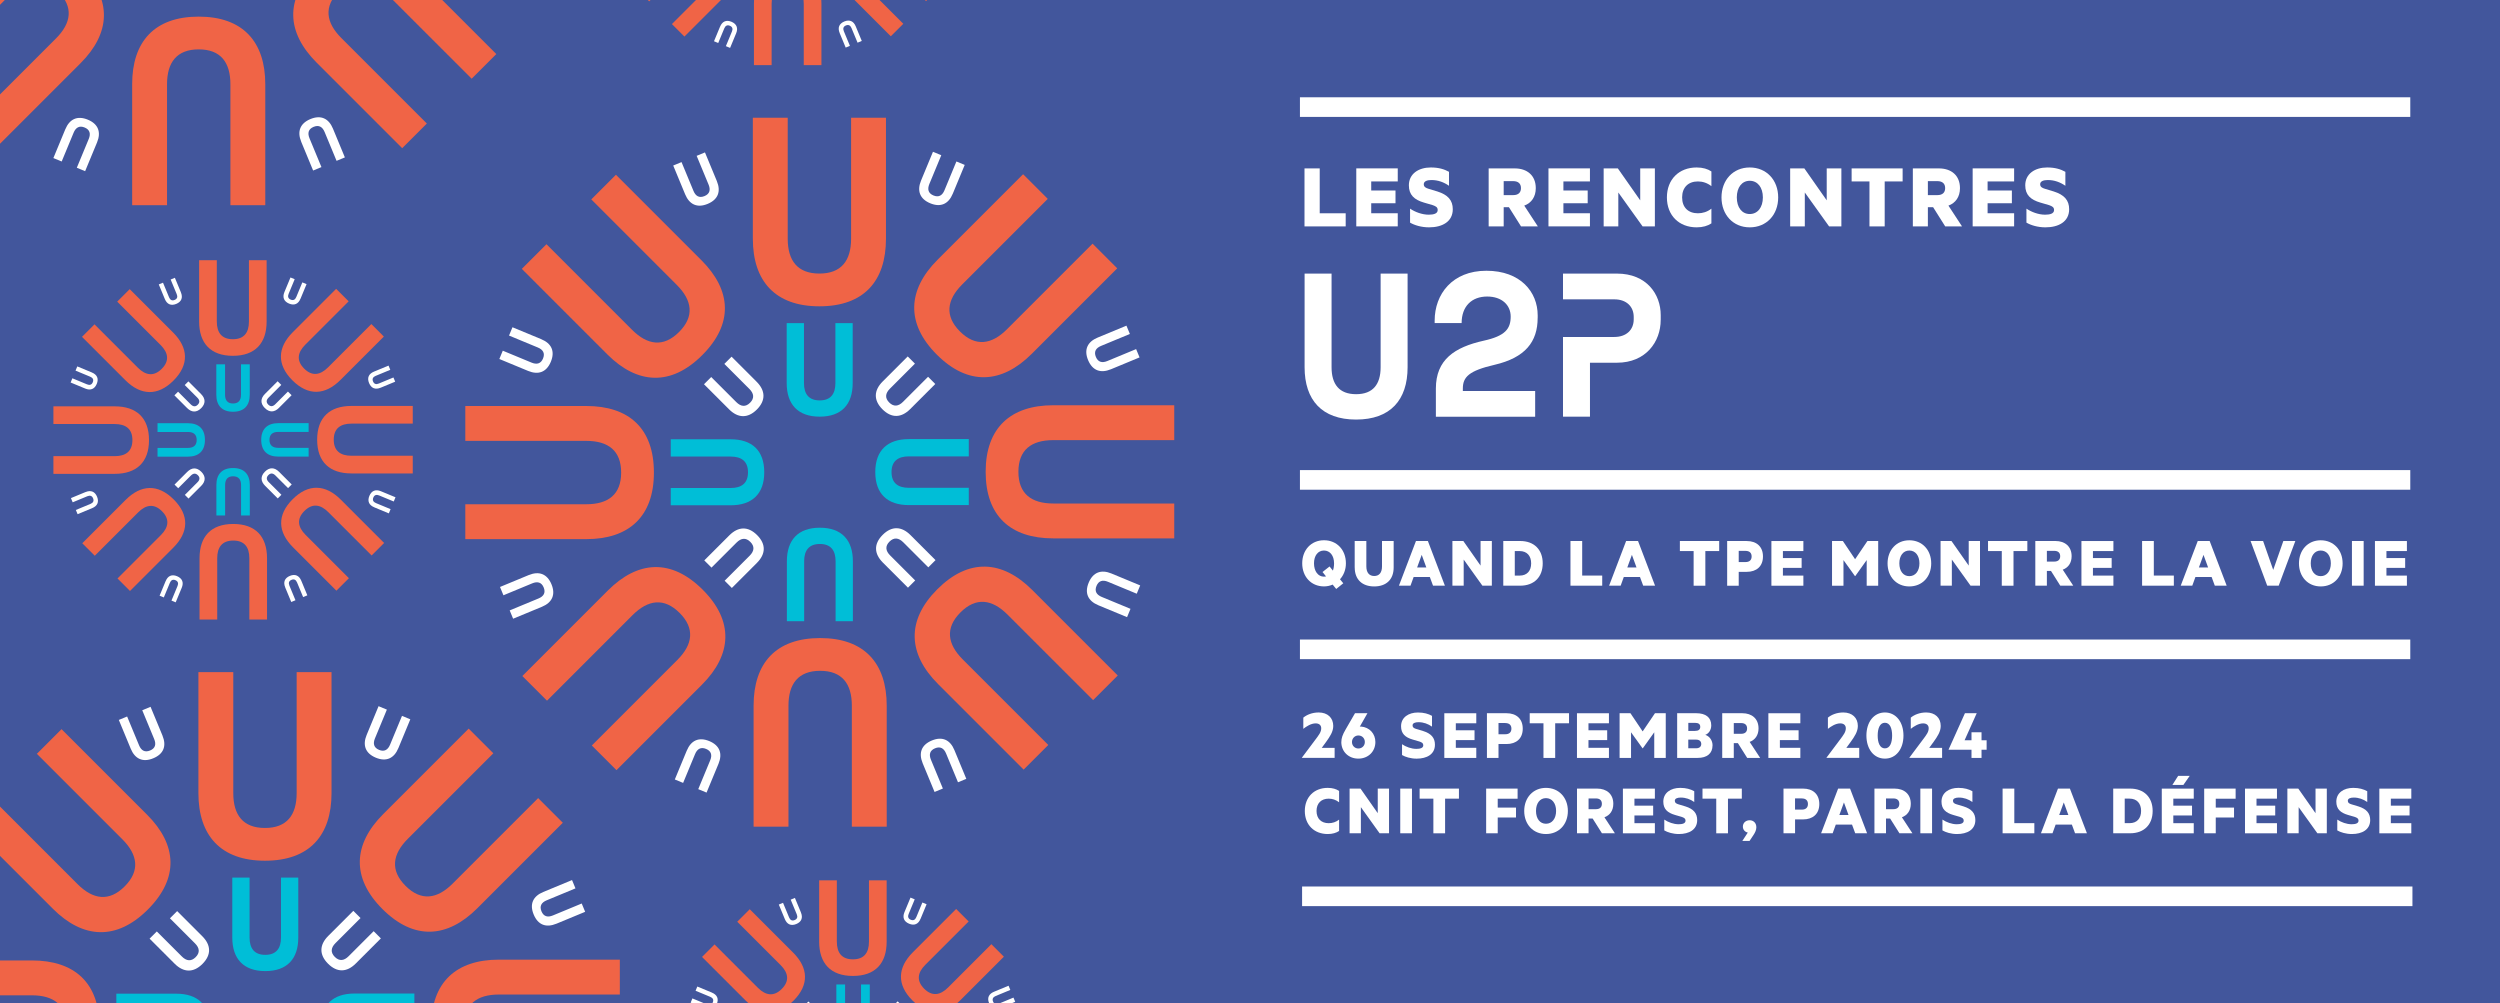 <svg xmlns="http://www.w3.org/2000/svg" xmlns:xlink="http://www.w3.org/1999/xlink" id="Calque_1" data-name="Calque 1" viewBox="0 0 800 321.09"><rect x="0" y="0" width="800" height="321.09" fill="#333333" stroke="none"/><defs><style>      .cls-1 {        fill: #f06446;      }      .cls-1, .cls-2, .cls-3, .cls-4, .cls-5 {        stroke-width: 0px;      }      .cls-2 {        fill: #42569c;      }      .cls-3 {        fill: none;      }      .cls-6 {        clip-path: url(#clippath-1);      }      .cls-7 {        clip-path: url(#clippath);      }      .cls-4 {        fill: #00bed7;      }      .cls-5 {        fill: #fff;      }    </style><clipPath id="clippath"><rect class="cls-3" x="-.07" y="-446.32" width="800.13" height="321.09"></rect></clipPath><clipPath id="clippath-1"><rect class="cls-3" x="-.57" width="800.64" height="321.09"></rect></clipPath></defs><g class="cls-7"><g><path class="cls-1" d="M-29.72,31.12l-21.7,21.7,6.25,6.25,21.7-21.7c3.93-3.93,8.01-4.5,11.94-.57,3.93,3.93,3.36,8.01-.57,11.94l-21.7,21.7,6.25,6.25L-5.84,55c7.63-7.63,8.1-16.15.19-24.07-7.96-7.96-16.44-7.44-24.07.19"></path><path class="cls-1" d="M7.25,60.34v30.68s8.84,0,8.84,0v-30.68c0-5.56,2.48-8.84,8.04-8.84,5.56,0,8.04,3.28,8.04,8.84v30.68s8.84,0,8.84,0v-30.68c0-10.79-5.69-17.15-16.88-17.15-11.26,0-16.88,6.36-16.88,17.15"></path><path class="cls-1" d="M54.04,54.86l21.7,21.7,6.25-6.25-21.7-21.7c-3.93-3.93-4.5-8.01-.57-11.94s8.01-3.36,11.94.57l21.7,21.7,6.25-6.25-21.7-21.7c-7.63-7.63-16.15-8.1-24.07-.19-7.96,7.96-7.44,16.44.19,24.07"></path><path class="cls-1" d="M83.26,17.9h30.68s0-8.84,0-8.84h-30.68c-5.56,0-8.84-2.48-8.84-8.04s3.28-8.04,8.84-8.04h30.68s0-8.84,0-8.84h-30.68c-10.79,0-17.15,5.69-17.15,16.88,0,11.26,6.36,16.88,17.15,16.88"></path></g><g><path class="cls-5" d="M50.12,74.91l3.03,7.31,2.11-.87-3.03-7.31c-.55-1.32-.28-2.35,1.04-2.9s2.24-.01,2.79,1.31l3.03,7.31,2.11-.87-3.03-7.31c-1.06-2.57-3.05-3.52-5.72-2.42s-3.39,3.18-2.33,5.75"></path><path class="cls-5" d="M94.67,34.85l7.31,3.03.87-2.11-7.31-3.03c-1.32-.55-1.86-1.46-1.31-2.79s1.58-1.59,2.9-1.04l7.31,3.03.87-2.11-7.31-3.03c-2.57-1.06-4.65-.34-5.75,2.33s-.15,4.65,2.42,5.72"></path><path class="cls-5" d="M1.09,17.13l-6.36,6.36,1.83,1.83,6.36-6.36c1.15-1.15,2.34-1.32,3.5-.17s.99,2.35-.17,3.5L-.1,28.64l1.83,1.83,6.36-6.36c2.23-2.23,2.37-4.73.06-7.05s-4.81-2.18-7.05.06"></path><path class="cls-5" d="M40.05,24.05l6.36,6.36,1.83-1.83-6.36-6.36c-1.15-1.15-1.32-2.34-.17-3.5,1.15-1.15,2.35-.99,3.5.17l6.36,6.36,1.83-1.83-6.36-6.36c-2.23-2.23-4.73-2.37-7.05-.06-2.33,2.33-2.18,4.81.06,7.05"></path></g></g><g class="cls-6"><rect class="cls-2" x="-.07" width="800.13" height="321.09"></rect><g><g><path class="cls-5" d="M426.45,187.07c-.84.37-1.79.58-2.77.58-4.12,0-6.97-3.12-6.97-7.38s2.84-7.39,6.97-7.39,7.01,3.1,7.01,7.39c0,2.03-.72,3.8-1.89,5.1l1.05,1.28-2.26,1.82-1.14-1.4ZM423.67,176.17c-1.93,0-3.19,1.63-3.19,4.1s1.26,4.26,3.19,4.26c.23,0,.47-.02.67-.07l-1.14-1.42,2.26-1.77,1.07,1.33c.23-.63.37-1.4.37-2.33,0-2.47-1.3-4.1-3.24-4.1Z"></path><path class="cls-5" d="M433.5,181.58v-8.46h3.73v8.13c0,2.03.96,3.07,2.52,3.07s2.49-1.05,2.49-3.07v-8.13h3.73v8.48c0,3.91-2.44,6.06-6.22,6.06s-6.24-2.14-6.24-6.08Z"></path><path class="cls-5" d="M456.92,173.12l5.45,14.3h-3.8l-1.02-2.77h-5.19l-1,2.77h-3.7l5.45-14.3h3.82ZM453.49,181.58h2.93l-1.47-4.03-1.47,4.03Z"></path><path class="cls-5" d="M477.4,187.42h-3.03l-5.99-8.36v8.36h-3.61v-14.3h3.49l5.52,7.87v-7.87h3.61v14.3Z"></path><path class="cls-5" d="M481.05,173.12h5.4c4.5,0,7.22,2.8,7.22,7.15s-2.73,7.15-7.22,7.15h-5.4v-14.3ZM486.27,184.19c2.38,0,3.7-1.51,3.7-3.91s-1.33-3.94-3.7-3.94h-1.54v7.85h1.54Z"></path><path class="cls-5" d="M502.55,173.12h3.75v11.06h6.41v3.24h-10.16v-14.3Z"></path><path class="cls-5" d="M524.17,173.12l5.45,14.3h-3.8l-1.02-2.77h-5.19l-1,2.77h-3.7l5.45-14.3h3.82ZM520.75,181.58h2.93l-1.47-4.03-1.47,4.03Z"></path><path class="cls-5" d="M537.56,173.12h12.58v3.22h-4.43v11.09h-3.75v-11.09h-4.4v-3.22Z"></path><path class="cls-5" d="M556.39,182.98v4.45h-3.7v-14.3h6.27c3.1,0,5.19,1.75,5.19,4.94s-2.1,4.92-5.19,4.92h-2.56ZM558.56,176.27h-2.17v3.59h2.17c1.35,0,1.96-.72,1.96-1.79s-.6-1.79-1.96-1.79Z"></path><path class="cls-5" d="M577.08,173.12v3.22h-6.55v2.24h5.99v3.14h-5.99v2.47h6.55v3.24h-10.23v-14.3h10.23Z"></path><path class="cls-5" d="M593.59,184.35l-3.68-5.12v8.2h-3.66v-14.3h3.47l3.91,5.82,3.94-5.82h3.45v14.3h-3.68v-8.2l-3.66,5.12h-.09Z"></path><path class="cls-5" d="M610.98,187.66c-4.12,0-6.96-3.12-6.96-7.38s2.84-7.39,6.96-7.39,7.01,3.1,7.01,7.39-2.86,7.38-7.01,7.38ZM610.98,176.17c-1.93,0-3.19,1.63-3.19,4.1s1.26,4.1,3.19,4.1,3.24-1.63,3.24-4.1-1.3-4.1-3.24-4.1Z"></path><path class="cls-5" d="M633.61,187.42h-3.03l-5.99-8.36v8.36h-3.61v-14.3h3.49l5.52,7.87v-7.87h3.61v14.3Z"></path><path class="cls-5" d="M636.17,173.12h12.58v3.22h-4.43v11.09h-3.75v-11.09h-4.4v-3.22Z"></path><path class="cls-5" d="M655,182.69v4.73h-3.7v-14.3h6.43c3.07,0,5.19,1.75,5.19,4.87,0,2.17-1.1,3.66-2.84,4.31l3.36,5.12h-4.15l-2.98-4.73h-1.3ZM655,179.71h2.33c1.33,0,1.93-.67,1.93-1.72s-.61-1.72-1.93-1.72h-2.33v3.45Z"></path><path class="cls-5" d="M676.29,173.12v3.22h-6.55v2.24h5.99v3.14h-5.99v2.47h6.55v3.24h-10.23v-14.3h10.23Z"></path><path class="cls-5" d="M685.47,173.12h3.75v11.06h6.41v3.24h-10.16v-14.3Z"></path><path class="cls-5" d="M707.09,173.12l5.45,14.3h-3.8l-1.02-2.77h-5.19l-1,2.77h-3.7l5.45-14.3h3.82ZM703.66,181.58h2.93l-1.47-4.03-1.47,4.03Z"></path><path class="cls-5" d="M725.51,187.42l-5.33-14.3h4.01l3.24,9.25,3.24-9.25h3.84l-5.33,14.3h-3.66Z"></path><path class="cls-5" d="M742.63,187.66c-4.12,0-6.96-3.12-6.96-7.38s2.84-7.39,6.96-7.39,7.01,3.1,7.01,7.39-2.86,7.38-7.01,7.38ZM742.63,176.17c-1.93,0-3.19,1.63-3.19,4.1s1.26,4.1,3.19,4.1,3.24-1.63,3.24-4.1-1.3-4.1-3.24-4.1Z"></path><path class="cls-5" d="M756.37,187.42h-3.75v-14.3h3.75v14.3Z"></path><path class="cls-5" d="M770.21,173.12v3.22h-6.55v2.24h5.99v3.14h-5.99v2.47h6.55v3.24h-10.23v-14.3h10.23Z"></path></g><rect class="cls-5" x="415.98" y="150.43" width="355.31" height="6.28"></rect><rect class="cls-5" x="415.98" y="31.13" width="355.31" height="6.28"></rect><g><g><path class="cls-5" d="M417.44,53.89h4.87v14.36h8.31v4.2h-13.18v-18.56Z"></path><path class="cls-5" d="M447.28,53.89v4.17h-8.49v2.9h7.77v4.08h-7.77v3.2h8.49v4.2h-13.27v-18.56h13.27Z"></path><path class="cls-5" d="M451.23,66.77c1.6,1.09,3.87,1.93,5.96,1.93,1.54,0,2.87-.33,2.87-1.48,0-.91-.58-1.21-1.57-1.57l-2.81-.82c-3.11-.91-4.84-2.45-4.84-5.53,0-3.69,3.11-5.71,7.01-5.71,2.51,0,4.29.54,5.83,1.39v4.47c-1.66-1.15-3.51-1.84-5.62-1.84-1.39,0-2.45.39-2.45,1.33,0,.85.58,1.18,1.54,1.48l2.81.85c3.38,1.06,4.93,2.84,4.93,5.68,0,4.02-3.42,5.8-7.59,5.8-2.48,0-4.72-.7-6.08-1.51v-4.47Z"></path><path class="cls-5" d="M481.18,66.31v6.14h-4.81v-18.56h8.34c3.99,0,6.74,2.27,6.74,6.32,0,2.81-1.42,4.75-3.69,5.59l4.35,6.65h-5.38l-3.87-6.14h-1.69ZM481.18,62.44h3.02c1.72,0,2.51-.88,2.51-2.24s-.79-2.24-2.51-2.24h-3.02v4.47Z"></path><path class="cls-5" d="M508.78,53.89v4.17h-8.49v2.9h7.77v4.08h-7.77v3.2h8.49v4.2h-13.27v-18.56h13.27Z"></path><path class="cls-5" d="M529.56,72.45h-3.93l-7.77-10.85v10.85h-4.69v-18.56h4.54l7.16,10.22v-10.22h4.69v18.56Z"></path><path class="cls-5" d="M542.93,53.59c1.97,0,3.54.48,4.72,1.27v4.71c-1.33-1.03-2.78-1.51-4.32-1.51-3.08,0-5.05,1.9-5.05,5.11s1.96,5.08,5.05,5.08c1.54,0,2.99-.45,4.32-1.48v4.71c-1.18.79-2.75,1.27-4.72,1.27-5.65,0-9.52-3.81-9.52-9.58s3.87-9.58,9.52-9.58Z"></path><path class="cls-5" d="M559.92,72.75c-5.35,0-9.04-4.05-9.04-9.58s3.69-9.58,9.04-9.58,9.1,4.02,9.1,9.58-3.72,9.58-9.1,9.58ZM559.92,57.85c-2.51,0-4.14,2.12-4.14,5.32s1.63,5.32,4.14,5.32,4.2-2.12,4.2-5.32-1.69-5.32-4.2-5.32Z"></path><path class="cls-5" d="M589.24,72.45h-3.93l-7.77-10.85v10.85h-4.69v-18.56h4.54l7.16,10.22v-10.22h4.69v18.56Z"></path><path class="cls-5" d="M592.52,53.89h16.32v4.17h-5.74v14.39h-4.87v-14.39h-5.71v-4.17Z"></path><path class="cls-5" d="M616.92,66.31v6.14h-4.81v-18.56h8.34c3.99,0,6.74,2.27,6.74,6.32,0,2.81-1.42,4.75-3.69,5.59l4.35,6.65h-5.38l-3.87-6.14h-1.69ZM616.92,62.44h3.02c1.72,0,2.51-.88,2.51-2.24s-.79-2.24-2.51-2.24h-3.02v4.47Z"></path><path class="cls-5" d="M644.52,53.89v4.17h-8.49v2.9h7.77v4.08h-7.77v3.2h8.49v4.2h-13.27v-18.56h13.27Z"></path><path class="cls-5" d="M648.47,66.77c1.6,1.09,3.87,1.93,5.96,1.93,1.54,0,2.87-.33,2.87-1.48,0-.91-.58-1.21-1.57-1.57l-2.81-.82c-3.11-.91-4.84-2.45-4.84-5.53,0-3.69,3.11-5.71,7.01-5.71,2.51,0,4.29.54,5.83,1.39v4.47c-1.66-1.15-3.51-1.84-5.62-1.84-1.39,0-2.45.39-2.45,1.33,0,.85.58,1.18,1.54,1.48l2.81.85c3.38,1.06,4.93,2.84,4.93,5.68,0,4.02-3.42,5.8-7.59,5.8-2.48,0-4.72-.7-6.08-1.51v-4.47Z"></path></g><g><path class="cls-5" d="M531.43,102.4v-1.57c0-6.67-4.51-13.28-14-13.28h-17.27v8.24h16.42c3.86,0,6.21,2.29,6.21,5.63v.78c0,3.34-2.35,5.63-6.21,5.63h-16.42v25.51h8.63v-17.27h8.63c9.29,0,14-6.74,14-13.67"></path><path class="cls-5" d="M450.43,117.51v-29.96h-8.63v29.96c0,5.43-2.42,8.63-7.85,8.63s-7.85-3.21-7.85-8.63v-29.96h-8.63v29.96c0,10.53,5.56,16.75,16.48,16.75s16.48-6.21,16.48-16.75"></path><path class="cls-5" d="M492.06,101.68v-.78c0-7.46-5.49-14.26-16.42-14.26s-16.55,7.52-16.55,15.96v.79h8.63c0-5.36,3.21-8.5,8.18-8.5,4.71,0,7.52,2.75,7.52,6.41,0,3.93-1.77,6.21-8.63,7.72-9.35,2.09-15.31,6.08-15.31,15.31v9.03h31.77v-8.24h-23.14v-.79c0-3.66,1.9-5.69,10.14-7.59,9.81-2.29,13.8-7.33,13.8-15.04"></path></g></g><rect class="cls-5" x="415.98" y="204.65" width="355.31" height="6.28"></rect><rect class="cls-5" x="416.67" y="283.68" width="355.31" height="6.28"></rect><g><g><path class="cls-5" d="M427.08,239.31v3.21h-10.46v-.09l4.19-5.59c1.28-1.7,1.98-2.59,1.98-3.8,0-.96-.65-1.56-1.79-1.56-1.47,0-3,1-3.94,1.75v-3.59c1.1-.91,2.84-1.65,4.92-1.65,2.86,0,4.66,1.72,4.66,4.31,0,1.82-1.05,3.38-2.28,5.1l-1.4,1.91h4.12Z"></path><path class="cls-5" d="M429.23,237.45c0-1.21.37-2.33,1.37-4.03l3-5.19h3.98l-2.45,4.31c.09-.02.23-.05.35-.05,2.8.21,4.64,2.33,4.64,4.96,0,3.05-2.31,5.31-5.45,5.31s-5.45-2.26-5.45-5.31ZM434.68,235.35c-1.16,0-2.05.93-2.05,2.1s.89,2.07,2.05,2.07,2.07-.89,2.07-2.07-.86-2.1-2.07-2.1Z"></path><path class="cls-5" d="M448.65,238.15c1.23.84,2.98,1.49,4.59,1.49,1.19,0,2.21-.26,2.21-1.14,0-.7-.44-.93-1.21-1.21l-2.17-.63c-2.4-.7-3.73-1.89-3.73-4.26,0-2.84,2.4-4.4,5.4-4.4,1.93,0,3.31.42,4.5,1.07v3.45c-1.28-.89-2.7-1.42-4.33-1.42-1.07,0-1.89.3-1.89,1.03,0,.65.44.91,1.19,1.14l2.17.65c2.61.81,3.8,2.19,3.8,4.38,0,3.1-2.63,4.47-5.85,4.47-1.91,0-3.63-.54-4.68-1.16v-3.45Z"></path><path class="cls-5" d="M472.41,228.23v3.22h-6.55v2.24h5.99v3.14h-5.99v2.47h6.55v3.24h-10.23v-14.3h10.23Z"></path><path class="cls-5" d="M479.52,238.08v4.45h-3.7v-14.3h6.27c3.1,0,5.19,1.75,5.19,4.94s-2.1,4.92-5.19,4.92h-2.56ZM481.69,231.37h-2.17v3.59h2.17c1.35,0,1.96-.72,1.96-1.79s-.6-1.79-1.96-1.79Z"></path><path class="cls-5" d="M489.51,228.23h12.58v3.22h-4.43v11.09h-3.75v-11.09h-4.4v-3.22Z"></path><path class="cls-5" d="M514.86,228.23v3.22h-6.55v2.24h5.99v3.14h-5.99v2.47h6.55v3.24h-10.23v-14.3h10.23Z"></path><path class="cls-5" d="M525.61,239.45l-3.68-5.12v8.2h-3.66v-14.3h3.47l3.91,5.82,3.94-5.82h3.45v14.3h-3.68v-8.2l-3.66,5.12h-.09Z"></path><path class="cls-5" d="M548.01,238.52c0,2.59-1.77,4.01-4.75,4.01h-6.57v-14.3h6.13c2.98,0,4.78,1.33,4.78,3.89,0,1.54-.86,2.66-1.91,3.03,1.35.44,2.33,1.77,2.33,3.38ZM542.4,233.89c1.1,0,1.68-.42,1.68-1.3s-.58-1.28-1.68-1.28h-2.14v2.59h2.14ZM540.25,239.45h2.52c1.05,0,1.63-.56,1.63-1.37,0-.86-.58-1.4-1.63-1.4h-2.52v2.77Z"></path><path class="cls-5" d="M554.81,237.8v4.73h-3.7v-14.3h6.43c3.07,0,5.19,1.75,5.19,4.87,0,2.17-1.1,3.66-2.84,4.31l3.36,5.12h-4.15l-2.98-4.73h-1.3ZM554.81,234.82h2.33c1.33,0,1.93-.67,1.93-1.72s-.61-1.72-1.93-1.72h-2.33v3.45Z"></path><path class="cls-5" d="M576.11,228.23v3.22h-6.55v2.24h5.99v3.14h-5.99v2.47h6.55v3.24h-10.23v-14.3h10.23Z"></path><path class="cls-5" d="M594.95,239.31v3.21h-10.46v-.09l4.19-5.59c1.28-1.7,1.98-2.59,1.98-3.8,0-.96-.65-1.56-1.79-1.56-1.47,0-3,1-3.94,1.75v-3.59c1.1-.91,2.84-1.65,4.92-1.65,2.87,0,4.66,1.72,4.66,4.31,0,1.82-1.05,3.38-2.28,5.1l-1.4,1.91h4.12Z"></path><path class="cls-5" d="M597.25,235.38c0-4.36,2.4-7.39,5.92-7.39s5.94,3.03,5.94,7.39-2.42,7.38-5.94,7.38-5.92-3.03-5.92-7.38ZM600.86,235.38c0,2.21.65,4.1,2.31,4.1s2.31-1.89,2.31-4.1-.65-4.1-2.31-4.1-2.31,1.89-2.31,4.1Z"></path><path class="cls-5" d="M621.47,239.31v3.21h-10.46v-.09l4.19-5.59c1.28-1.7,1.98-2.59,1.98-3.8,0-.96-.65-1.56-1.79-1.56-1.47,0-3,1-3.94,1.75v-3.59c1.1-.91,2.84-1.65,4.92-1.65,2.87,0,4.66,1.72,4.66,4.31,0,1.82-1.05,3.38-2.28,5.1l-1.4,1.91h4.12Z"></path><path class="cls-5" d="M628.67,236.89h2.21v-2.56h3.21v2.56h1.63v3.03h-1.63v2.61h-3.21v-2.61h-7.32v-.09l5.22-11.6h3.77l-3.89,8.67Z"></path></g><g><g><path class="cls-5" d="M424.88,252.12c1.51,0,2.73.37,3.63.98v3.63c-1.02-.79-2.14-1.16-3.33-1.16-2.37,0-3.89,1.47-3.89,3.94s1.52,3.91,3.89,3.91c1.19,0,2.31-.35,3.33-1.14v3.63c-.91.61-2.12.98-3.63.98-4.36,0-7.34-2.94-7.34-7.38s2.98-7.39,7.34-7.39Z"></path><path class="cls-5" d="M444.5,266.65h-3.03l-5.99-8.36v8.36h-3.61v-14.3h3.49l5.52,7.87v-7.87h3.61v14.3Z"></path><path class="cls-5" d="M451.83,266.65h-3.75v-14.3h3.75v14.3Z"></path><path class="cls-5" d="M454.28,252.35h12.58v3.22h-4.43v11.09h-3.75v-11.09h-4.4v-3.22Z"></path><path class="cls-5" d="M475.57,266.65v-14.3h10.06v3.24h-6.36v2.84h5.85v3.17h-5.85v5.05h-3.7Z"></path><path class="cls-5" d="M494.71,266.89c-4.12,0-6.96-3.12-6.96-7.38s2.84-7.39,6.96-7.39,7.01,3.1,7.01,7.39-2.86,7.38-7.01,7.38ZM494.71,255.4c-1.93,0-3.19,1.63-3.19,4.1s1.26,4.1,3.19,4.1,3.24-1.63,3.24-4.1-1.31-4.1-3.24-4.1Z"></path><path class="cls-5" d="M508.34,261.92v4.73h-3.7v-14.3h6.43c3.07,0,5.19,1.75,5.19,4.87,0,2.17-1.09,3.66-2.84,4.31l3.35,5.12h-4.15l-2.98-4.73h-1.3ZM508.34,258.94h2.33c1.33,0,1.93-.67,1.93-1.72s-.6-1.72-1.93-1.72h-2.33v3.45Z"></path><path class="cls-5" d="M529.56,252.35v3.22h-6.54v2.24h5.99v3.14h-5.99v2.47h6.54v3.24h-10.23v-14.3h10.23Z"></path><path class="cls-5" d="M532.57,262.27c1.23.84,2.98,1.49,4.59,1.49,1.19,0,2.21-.26,2.21-1.14,0-.7-.44-.93-1.21-1.21l-2.17-.63c-2.4-.7-3.73-1.89-3.73-4.26,0-2.84,2.4-4.4,5.4-4.4,1.93,0,3.31.42,4.5,1.07v3.45c-1.28-.89-2.7-1.42-4.33-1.42-1.07,0-1.89.3-1.89,1.03,0,.65.44.91,1.19,1.14l2.17.65c2.61.81,3.8,2.19,3.8,4.38,0,3.1-2.63,4.47-5.85,4.47-1.91,0-3.63-.54-4.68-1.16v-3.45Z"></path><path class="cls-5" d="M544.8,252.35h12.58v3.22h-4.43v11.09h-3.75v-11.09h-4.4v-3.22Z"></path><path class="cls-5" d="M559.3,266.42c-.84-.16-1.58-.84-1.58-1.91,0-1.19.93-2.03,2.17-2.03,1.14,0,2.14.79,2.14,2.26,0,.84-.4,1.68-.89,2.42l-1.28,1.93h-2.31l1.75-2.68Z"></path><path class="cls-5" d="M574.42,262.2v4.45h-3.7v-14.3h6.27c3.1,0,5.19,1.75,5.19,4.94s-2.1,4.92-5.19,4.92h-2.56ZM576.58,255.49h-2.17v3.59h2.17c1.35,0,1.96-.72,1.96-1.79s-.6-1.79-1.96-1.79Z"></path><path class="cls-5" d="M592.02,252.35l5.45,14.3h-3.8l-1.02-2.77h-5.2l-1,2.77h-3.7l5.45-14.3h3.82ZM588.6,260.81h2.93l-1.47-4.03-1.47,4.03Z"></path><path class="cls-5" d="M603.52,261.92v4.73h-3.7v-14.3h6.43c3.08,0,5.2,1.75,5.2,4.87,0,2.17-1.1,3.66-2.84,4.31l3.36,5.12h-4.15l-2.98-4.73h-1.31ZM603.52,258.94h2.33c1.33,0,1.93-.67,1.93-1.72s-.61-1.72-1.93-1.72h-2.33v3.45Z"></path><path class="cls-5" d="M618.26,266.65h-3.75v-14.3h3.75v14.3Z"></path><path class="cls-5" d="M621.59,262.27c1.23.84,2.98,1.49,4.59,1.49,1.19,0,2.21-.26,2.21-1.14,0-.7-.44-.93-1.21-1.21l-2.17-.63c-2.4-.7-3.73-1.89-3.73-4.26,0-2.84,2.4-4.4,5.4-4.4,1.93,0,3.31.42,4.49,1.07v3.45c-1.28-.89-2.7-1.42-4.33-1.42-1.07,0-1.89.3-1.89,1.03,0,.65.44.91,1.19,1.14l2.17.65c2.61.81,3.8,2.19,3.8,4.38,0,3.1-2.63,4.47-5.85,4.47-1.91,0-3.63-.54-4.68-1.16v-3.45Z"></path><path class="cls-5" d="M640.83,252.35h3.75v11.06h6.41v3.24h-10.16v-14.3Z"></path><path class="cls-5" d="M662.37,252.35l5.45,14.3h-3.8l-1.02-2.77h-5.2l-1,2.77h-3.7l5.45-14.3h3.82ZM658.95,260.81h2.93l-1.47-4.03-1.47,4.03Z"></path><path class="cls-5" d="M676.23,252.35h5.4c4.49,0,7.22,2.8,7.22,7.15s-2.73,7.15-7.22,7.15h-5.4v-14.3ZM681.45,263.41c2.37,0,3.7-1.51,3.7-3.91s-1.33-3.94-3.7-3.94h-1.54v7.85h1.54Z"></path><path class="cls-5" d="M702,252.35v3.22h-6.54v2.24h5.99v3.14h-5.99v2.47h6.54v3.24h-10.23v-14.3h10.23Z"></path><path class="cls-5" d="M705.34,266.65v-14.3h10.06v3.24h-6.36v2.84h5.85v3.17h-5.85v5.05h-3.7Z"></path><path class="cls-5" d="M728.63,252.35v3.22h-6.55v2.24h5.99v3.14h-5.99v2.47h6.55v3.24h-10.23v-14.3h10.23Z"></path><path class="cls-5" d="M744.59,266.65h-3.03l-5.99-8.36v8.36h-3.61v-14.3h3.49l5.52,7.87v-7.87h3.61v14.3Z"></path><path class="cls-5" d="M747.93,262.27c1.23.84,2.98,1.49,4.59,1.49,1.19,0,2.21-.26,2.21-1.14,0-.7-.44-.93-1.21-1.21l-2.17-.63c-2.4-.7-3.73-1.89-3.73-4.26,0-2.84,2.4-4.4,5.4-4.4,1.93,0,3.31.42,4.5,1.07v3.45c-1.28-.89-2.7-1.42-4.33-1.42-1.07,0-1.89.3-1.89,1.03,0,.65.44.91,1.19,1.14l2.17.65c2.61.81,3.8,2.19,3.8,4.38,0,3.1-2.63,4.47-5.85,4.47-1.91,0-3.63-.54-4.68-1.16v-3.45Z"></path><path class="cls-5" d="M771.62,252.35v3.22h-6.55v2.24h5.99v3.14h-5.99v2.47h6.55v3.24h-10.23v-14.3h10.23Z"></path></g><polygon class="cls-5" points="695.16 251.18 697.01 248.27 700.71 248.27 698.68 251.18 695.16 251.18"></polygon></g></g></g><g><path class="cls-1" d="M-4.34-9.9l-27.37,27.37,7.89,7.89L3.55-2.01c4.96-4.96,10.1-5.68,15.06-.72,4.96,4.96,4.24,10.1-.72,15.06l-27.37,27.37,7.89,7.89,27.37-27.37c9.62-9.62,10.22-20.38.24-30.36-10.04-10.04-20.74-9.38-30.36.24"></path><path class="cls-1" d="M42.29,26.96v38.71s11.16,0,11.16,0V26.96c0-7.02,3.13-11.16,10.14-11.16,7.02,0,10.14,4.14,10.14,11.16v38.71s11.16,0,11.16,0V26.96c0-13.61-7.18-21.64-21.3-21.64-14.2,0-21.3,8.03-21.3,21.64"></path><path class="cls-1" d="M101.33,20.05l27.37,27.37,7.89-7.89-27.37-27.37c-4.96-4.96-5.68-10.1-.72-15.06,4.96-4.96,10.1-4.24,15.06.72l27.37,27.37,7.89-7.89-27.37-27.37c-9.62-9.62-20.38-10.22-30.36-.24-10.04,10.04-9.38,20.74.24,30.36"></path></g><g><path class="cls-1" d="M55.39,106.4l-13.88-13.88-4,4,13.88,13.88c2.51,2.51,2.88,5.12.36,7.63-2.51,2.51-5.12,2.15-7.63-.36l-13.88-13.88-4,4,13.88,13.88c4.88,4.88,10.33,5.18,15.39.12,5.09-5.09,4.76-10.51-.12-15.39"></path><path class="cls-1" d="M36.71,130.03h-19.62s0,5.66,0,5.66h19.62c3.56,0,5.66,1.58,5.66,5.14,0,3.56-2.1,5.14-5.66,5.14h-19.62s0,5.66,0,5.66h19.62c6.9,0,10.97-3.64,10.97-10.8,0-7.2-4.07-10.8-10.97-10.8"></path><path class="cls-1" d="M40.21,159.96l-13.88,13.88,4,4,13.88-13.88c2.51-2.51,5.12-2.88,7.63-.36,2.51,2.51,2.15,5.12-.36,7.63l-13.88,13.88,4,4,13.88-13.88c4.88-4.88,5.18-10.33.12-15.39-5.09-5.09-10.51-4.76-15.39.12"></path><path class="cls-1" d="M63.85,178.64v19.62s5.66,0,5.66,0v-19.62c0-3.56,1.58-5.66,5.14-5.66,3.56,0,5.14,2.1,5.14,5.66v19.62s5.66,0,5.66,0v-19.62c0-6.9-3.64-10.97-10.8-10.97-7.2,0-10.8,4.07-10.8,10.97"></path><path class="cls-1" d="M93.77,175.14l13.88,13.88,4-4-13.88-13.88c-2.51-2.51-2.88-5.12-.36-7.63s5.12-2.15,7.63.36l13.88,13.88,4-4-13.88-13.88c-4.88-4.88-10.33-5.18-15.39-.12-5.09,5.09-4.76,10.51.12,15.39"></path><path class="cls-1" d="M112.46,151.5h19.62s0-5.66,0-5.66h-19.62c-3.56,0-5.66-1.58-5.66-5.14,0-3.56,2.1-5.14,5.66-5.14h19.62s0-5.66,0-5.66h-19.62c-6.9,0-10.97,3.64-10.97,10.8,0,7.2,4.07,10.8,10.97,10.8"></path><path class="cls-1" d="M108.95,121.58l13.88-13.88-4-4-13.88,13.88c-2.51,2.51-5.12,2.88-7.63.36s-2.15-5.12.36-7.63l13.88-13.88-4-4-13.88,13.88c-4.88,4.88-5.18,10.33-.12,15.39,5.09,5.09,10.51,4.76,15.39-.12"></path><path class="cls-1" d="M85.32,102.89v-19.62s-5.66,0-5.66,0v19.62c0,3.56-1.58,5.66-5.14,5.66s-5.14-2.1-5.14-5.66v-19.62s-5.66,0-5.66,0v19.62c0,6.9,3.64,10.97,10.8,10.97s10.8-4.07,10.8-10.97"></path></g><g><path class="cls-1" d="M47.06,260.7l-27.37-27.37-7.89,7.89,27.37,27.37c4.96,4.96,5.68,10.1.72,15.06-4.96,4.96-10.1,4.24-15.06-.72l-27.37-27.37-7.89,7.89,27.37,27.37c9.62,9.62,20.38,10.22,30.36.24,10.04-10.04,9.38-20.74-.24-30.36"></path><path class="cls-1" d="M10.19,307.34H-28.52s0,11.16,0,11.16H10.19c7.02,0,11.16,3.13,11.16,10.14,0,7.02-4.14,10.14-11.16,10.14H-28.52s0,11.16,0,11.16H10.19c13.61,0,21.64-7.18,21.64-21.3,0-14.2-8.03-21.3-21.64-21.3"></path><path class="cls-1" d="M159.64,349.69h38.71s0-11.16,0-11.16h-38.71c-7.02,0-11.16-3.13-11.16-10.14,0-7.02,4.14-10.14,11.16-10.14h38.71s0-11.16,0-11.16h-38.71c-13.61,0-21.64,7.18-21.64,21.3,0,14.2,8.03,21.3,21.64,21.3"></path><path class="cls-1" d="M152.73,290.65l27.37-27.37-7.89-7.89-27.37,27.37c-4.96,4.96-10.1,5.68-15.06.72-4.96-4.96-4.24-10.1.72-15.06l27.37-27.37-7.89-7.89-27.37,27.37c-9.62,9.62-10.22,20.38-.24,30.36,10.04,10.04,20.74,9.38,30.36-.24"></path><path class="cls-1" d="M106.09,253.79v-38.71s-11.16,0-11.16,0v38.71c0,7.02-3.13,11.16-10.14,11.16-7.02,0-10.14-4.14-10.14-11.16v-38.71s-11.16,0-11.16,0v38.71c0,13.61,7.18,21.64,21.3,21.64,14.2,0,21.3-8.03,21.3-21.64"></path></g><g><path class="cls-1" d="M224.47,83.29l-27.37-27.37-7.89,7.89,27.37,27.37c4.96,4.96,5.68,10.1.72,15.06-4.96,4.96-10.1,4.24-15.06-.72l-27.37-27.37-7.89,7.89,27.37,27.37c9.62,9.62,20.38,10.22,30.36.24,10.04-10.04,9.38-20.74-.24-30.36"></path><path class="cls-1" d="M187.61,129.92h-38.71s0,11.16,0,11.16h38.71c7.02,0,11.16,3.13,11.16,10.14,0,7.02-4.14,10.14-11.16,10.14h-38.71s0,11.16,0,11.16h38.71c13.61,0,21.64-7.18,21.64-21.3,0-14.2-8.03-21.3-21.64-21.3"></path><path class="cls-1" d="M194.52,188.96l-27.37,27.37,7.89,7.89,27.37-27.37c4.96-4.96,10.1-5.68,15.06-.72,4.96,4.96,4.24,10.1-.72,15.06l-27.37,27.37,7.89,7.89,27.37-27.37c9.62-9.62,10.22-20.38.24-30.36-10.04-10.04-20.74-9.38-30.36.24"></path><path class="cls-1" d="M241.15,225.82v38.71s11.16,0,11.16,0v-38.71c0-7.02,3.13-11.16,10.14-11.16s10.14,4.14,10.14,11.16v38.71s11.16,0,11.16,0v-38.71c0-13.61-7.18-21.64-21.3-21.64-14.2,0-21.3,8.03-21.3,21.64"></path><path class="cls-1" d="M300.19,218.91l27.37,27.37,7.89-7.89-27.37-27.37c-4.96-4.96-5.68-10.1-.72-15.06,4.96-4.96,10.1-4.24,15.06.72l27.37,27.37,7.89-7.89-27.37-27.37c-9.62-9.62-20.38-10.22-30.36-.24-10.04,10.04-9.38,20.74.24,30.36"></path><path class="cls-1" d="M337.05,172.28h38.71s0-11.16,0-11.16h-38.71c-7.02,0-11.16-3.13-11.16-10.14,0-7.02,4.14-10.14,11.16-10.14h38.71s0-11.16,0-11.16h-38.71c-13.61,0-21.64,7.18-21.64,21.3,0,14.2,8.03,21.3,21.64,21.3"></path><path class="cls-1" d="M330.14,113.24l27.37-27.37-7.89-7.89-27.37,27.37c-4.96,4.96-10.1,5.68-15.06.72-4.96-4.96-4.24-10.1.72-15.06l27.37-27.37-7.89-7.89-27.37,27.37c-9.62,9.62-10.22,20.38-.24,30.36s20.74,9.38,30.36-.24"></path><path class="cls-1" d="M283.51,76.38v-38.71s-11.16,0-11.16,0v38.71c0,7.02-3.13,11.16-10.14,11.16-7.02,0-10.14-4.14-10.14-11.16v-38.71s-11.16,0-11.16,0v38.71c0,13.61,7.18,21.64,21.3,21.64,14.2,0,21.3-8.03,21.3-21.64"></path></g><g><path class="cls-4" d="M60.14,135.43h-9.73s0,2.8,0,2.8h9.73c1.76,0,2.8.79,2.8,2.55,0,1.76-1.04,2.55-2.8,2.55h-9.73s0,2.8,0,2.8h9.73c3.42,0,5.44-1.81,5.44-5.35,0-3.57-2.02-5.35-5.44-5.35"></path><path class="cls-4" d="M69.24,155.21v9.73s2.8,0,2.8,0v-9.73c0-1.76.79-2.8,2.55-2.8s2.55,1.04,2.55,2.8v9.73s2.8,0,2.8,0v-9.73c0-3.42-1.81-5.44-5.35-5.44-3.57,0-5.35,2.02-5.35,5.44"></path><path class="cls-4" d="M89.03,146.11h9.73s0-2.8,0-2.8h-9.73c-1.76,0-2.8-.79-2.8-2.55,0-1.76,1.04-2.55,2.8-2.55h9.73s0-2.8,0-2.8h-9.73c-3.42,0-5.44,1.81-5.44,5.35s2.02,5.35,5.44,5.35"></path><path class="cls-4" d="M79.92,126.32v-9.73s-2.8,0-2.8,0v9.73c0,1.76-.79,2.8-2.55,2.8-1.76,0-2.55-1.04-2.55-2.8v-9.73s-2.8,0-2.8,0v9.73c0,3.42,1.81,5.44,5.35,5.44,3.57,0,5.35-2.02,5.35-5.44"></path></g><g><path class="cls-4" d="M56.42,317.98h-19.19s0,5.53,0,5.53h19.19c3.48,0,5.53,1.55,5.53,5.03,0,3.48-2.05,5.03-5.53,5.03h-19.19s0,5.53,0,5.53h19.19c6.75,0,10.73-3.56,10.73-10.56,0-7.04-3.98-10.56-10.73-10.56"></path><path class="cls-4" d="M113.41,339.05h19.19s0-5.53,0-5.53h-19.19c-3.48,0-5.53-1.55-5.53-5.03,0-3.48,2.05-5.03,5.53-5.03h19.19s0-5.53,0-5.53h-19.19c-6.75,0-10.73,3.56-10.73,10.56,0,7.04,3.98,10.56,10.73,10.56"></path><path class="cls-4" d="M95.45,300.02v-19.19s-5.53,0-5.53,0v19.19c0,3.48-1.55,5.53-5.03,5.53-3.48,0-5.03-2.05-5.03-5.53v-19.19s-5.53,0-5.53,0v19.19c0,6.75,3.56,10.73,10.56,10.73,7.04,0,10.56-3.98,10.56-10.73"></path></g><g><path class="cls-4" d="M233.83,140.57h-19.19s0,5.53,0,5.53h19.19c3.48,0,5.53,1.55,5.53,5.03,0,3.48-2.05,5.03-5.53,5.03h-19.19s0,5.53,0,5.53h19.19c6.75,0,10.73-3.56,10.73-10.56,0-7.04-3.98-10.56-10.73-10.56"></path><path class="cls-4" d="M251.8,179.6v19.19s5.53,0,5.53,0v-19.19c0-3.48,1.55-5.53,5.03-5.53,3.48,0,5.03,2.05,5.03,5.53v19.19s5.53,0,5.53,0v-19.19c0-6.75-3.56-10.73-10.56-10.73-7.04,0-10.56,3.98-10.56,10.73"></path><path class="cls-4" d="M290.82,161.63h19.19s0-5.53,0-5.53h-19.19c-3.48,0-5.53-1.55-5.53-5.03,0-3.48,2.05-5.03,5.53-5.03h19.19s0-5.53,0-5.53h-19.19c-6.75,0-10.73,3.56-10.73,10.56,0,7.04,3.98,10.56,10.73,10.56"></path><path class="cls-4" d="M272.86,122.6v-19.19s-5.53,0-5.53,0v19.19c0,3.48-1.55,5.53-5.03,5.53-3.48,0-5.03-2.05-5.03-5.53v-19.19s-5.53,0-5.53,0v19.19c0,6.75,3.56,10.73,10.56,10.73,7.04,0,10.56-3.98,10.56-10.73"></path></g><g><path class="cls-5" d="M20.9,41.36l-3.82,9.22,2.66,1.1,3.82-9.22c.69-1.67,1.85-2.35,3.52-1.66,1.67.69,2.01,1.99,1.32,3.66l-3.82,9.22,2.66,1.1,3.82-9.22c1.34-3.24.42-5.86-2.94-7.26-3.38-1.4-5.87-.19-7.21,3.05"></path><path class="cls-5" d="M96.38,45.35l3.82,9.22,2.66-1.1-3.82-9.22c-.69-1.67-.36-2.97,1.32-3.66s2.83-.01,3.52,1.66l3.82,9.22,2.66-1.1-3.82-9.22c-1.34-3.24-3.85-4.45-7.21-3.05s-4.28,4.02-2.94,7.26"></path></g><g><path class="cls-5" d="M57.9,93.57l-1.94-4.68-1.35.56,1.94,4.68c.35.85.18,1.5-.67,1.85s-1.43,0-1.78-.84l-1.94-4.68-1.35.56,1.94,4.68c.68,1.64,1.95,2.25,3.65,1.55,1.71-.71,2.17-2.04,1.49-3.68"></path><path class="cls-5" d="M29.41,119.19l-4.68-1.94-.56,1.35,4.68,1.94c.85.35,1.19.94.84,1.78s-1.01,1.02-1.85.67l-4.68-1.94-.56,1.35,4.68,1.94c1.64.68,2.97.21,3.68-1.49s.1-2.97-1.55-3.65"></path><path class="cls-5" d="M27.38,157.45l-4.68,1.94.56,1.35,4.68-1.94c.85-.35,1.5-.18,1.85.67.35.85,0,1.43-.84,1.78l-4.68,1.94.56,1.35,4.68-1.94c1.64-.68,2.25-1.95,1.55-3.65s-2.04-2.17-3.68-1.49"></path><path class="cls-5" d="M53.01,185.94l-1.94,4.68,1.35.56,1.94-4.68c.35-.85.94-1.19,1.78-.84s1.02,1.01.67,1.85l-1.94,4.68,1.35.56,1.94-4.68c.68-1.64.21-2.97-1.49-3.68-1.71-.71-2.97-.1-3.65,1.55"></path><path class="cls-5" d="M91.26,187.96l1.94,4.68,1.35-.56-1.94-4.68c-.35-.85-.18-1.5.67-1.85s1.43,0,1.78.84l1.94,4.68,1.35-.56-1.94-4.68c-.68-1.64-1.95-2.25-3.65-1.55-1.71.71-2.17,2.04-1.49,3.68"></path><path class="cls-5" d="M119.75,162.34l4.68,1.94.56-1.35-4.68-1.94c-.85-.35-1.19-.94-.84-1.78s1.01-1.02,1.85-.67l4.68,1.94.56-1.35-4.68-1.94c-1.64-.68-2.97-.21-3.68,1.49-.71,1.71-.1,2.97,1.55,3.65"></path><path class="cls-5" d="M121.78,124.08l4.68-1.94-.56-1.35-4.68,1.94c-.85.35-1.5.18-1.85-.67s0-1.43.84-1.78l4.68-1.94-.56-1.35-4.68,1.94c-1.64.68-2.25,1.95-1.55,3.65.71,1.71,2.04,2.17,3.68,1.49"></path><path class="cls-5" d="M96.16,95.6l1.94-4.68-1.35-.56-1.94,4.68c-.35.85-.94,1.19-1.78.84s-1.02-1.01-.67-1.85l1.94-4.68-1.35-.56-1.94,4.68c-.68,1.64-.21,2.97,1.49,3.68,1.71.71,2.97.1,3.65-1.55"></path><path class="cls-5" d="M64.34,126.1l-4.06-4.06-1.17,1.17,4.06,4.06c.74.74.84,1.5.11,2.24s-1.5.63-2.24-.11l-4.06-4.06-1.17,1.17,4.06,4.06c1.43,1.43,3.03,1.52,4.51.04s1.39-3.08-.04-4.51"></path><path class="cls-5" d="M59.91,151.01l-4.06,4.06,1.17,1.17,4.06-4.06c.74-.74,1.5-.84,2.24-.11s.63,1.5-.11,2.24l-4.06,4.06,1.17,1.17,4.06-4.06c1.43-1.43,1.52-3.03.04-4.51-1.49-1.49-3.08-1.39-4.51.04"></path><path class="cls-5" d="M84.82,155.44l4.06,4.06,1.17-1.17-4.06-4.06c-.74-.74-.84-1.5-.11-2.24s1.5-.63,2.24.11l4.06,4.06,1.17-1.17-4.06-4.06c-1.43-1.43-3.03-1.52-4.51-.04s-1.39,3.08.04,4.51"></path><path class="cls-5" d="M89.25,130.53l4.06-4.06-1.17-1.17-4.06,4.06c-.74.74-1.5.84-2.24.11-.74-.74-.63-1.5.11-2.24l4.06-4.06-1.17-1.17-4.06,4.06c-1.43,1.43-1.52,3.03-.04,4.51,1.49,1.49,3.08,1.39,4.51-.04"></path></g><g><path class="cls-5" d="M52,235.4l-3.82-9.22-2.66,1.1,3.82,9.22c.69,1.67.36,2.97-1.32,3.66-1.67.69-2.83.01-3.52-1.66l-3.82-9.22-2.66,1.1,3.82,9.22c1.34,3.24,3.85,4.45,7.21,3.05,3.38-1.4,4.28-4.02,2.94-7.26"></path><path class="cls-5" d="M178.03,295.6l9.22-3.82-1.1-2.66-9.22,3.82c-1.67.69-2.97.36-3.66-1.32s-.01-2.83,1.66-3.52l9.22-3.82-1.1-2.66-9.22,3.82c-3.24,1.34-4.45,3.85-3.05,7.21,1.4,3.38,4.02,4.28,7.26,2.94"></path><path class="cls-5" d="M127.48,239.4l3.82-9.22-2.66-1.1-3.82,9.22c-.69,1.67-1.85,2.35-3.52,1.66-1.67-.69-2.01-1.99-1.32-3.66l3.82-9.22-2.66-1.1-3.82,9.22c-1.34,3.24-.42,5.86,2.94,7.26s5.87.19,7.21-3.05"></path><path class="cls-5" d="M64.71,299.57l-8.02-8.02-2.31,2.31,8.02,8.02c1.45,1.45,1.66,2.96.21,4.41-1.45,1.45-2.96,1.24-4.41-.21l-8.02-8.02-2.31,2.31,8.02,8.02c2.82,2.82,5.97,2.99,8.89.07,2.94-2.94,2.75-6.07-.07-8.89"></path><path class="cls-5" d="M113.86,308.31l8.02-8.02-2.31-2.31-8.02,8.02c-1.45,1.45-2.96,1.66-4.41.21-1.45-1.45-1.24-2.96.21-4.41l8.02-8.02-2.31-2.31-8.02,8.02c-2.82,2.82-2.99,5.97-.07,8.89,2.94,2.94,6.07,2.75,8.89-.07"></path></g><g><path class="cls-5" d="M229.41,57.99l-3.82-9.22-2.66,1.1,3.82,9.22c.69,1.67.36,2.97-1.32,3.66s-2.83.01-3.52-1.66l-3.82-9.22-2.66,1.1,3.82,9.22c1.34,3.24,3.85,4.45,7.21,3.05s4.28-4.02,2.94-7.26"></path><path class="cls-5" d="M173.21,108.54l-9.22-3.82-1.1,2.66,9.22,3.82c1.67.69,2.35,1.85,1.66,3.52s-1.99,2.01-3.66,1.32l-9.22-3.82-1.1,2.66,9.22,3.82c3.24,1.34,5.86.42,7.26-2.94,1.4-3.38.19-5.87-3.05-7.21"></path><path class="cls-5" d="M169.22,184.01l-9.22,3.82,1.1,2.66,9.22-3.82c1.67-.69,2.97-.36,3.66,1.32s.01,2.83-1.66,3.52l-9.22,3.82,1.1,2.66,9.22-3.82c3.24-1.34,4.45-3.85,3.05-7.21s-4.02-4.28-7.26-2.94"></path><path class="cls-5" d="M219.76,240.21l-3.82,9.22,2.66,1.1,3.82-9.22c.69-1.67,1.85-2.35,3.52-1.66,1.67.69,2.01,1.99,1.32,3.66l-3.82,9.22,2.66,1.1,3.82-9.22c1.34-3.24.42-5.86-2.94-7.26-3.38-1.4-5.87-.19-7.21,3.05"></path><path class="cls-5" d="M295.24,244.21l3.82,9.22,2.66-1.1-3.82-9.22c-.69-1.67-.36-2.97,1.32-3.66,1.67-.69,2.83-.01,3.52,1.66l3.82,9.22,2.66-1.1-3.82-9.22c-1.34-3.24-3.85-4.45-7.21-3.05-3.38,1.4-4.28,4.02-2.94,7.26"></path><path class="cls-5" d="M351.44,193.67l9.22,3.82,1.1-2.66-9.22-3.82c-1.67-.69-2.35-1.85-1.66-3.52s1.99-2.01,3.66-1.32l9.22,3.82,1.1-2.66-9.22-3.82c-3.24-1.34-5.86-.42-7.26,2.94s-.19,5.87,3.05,7.21"></path><path class="cls-5" d="M355.44,118.19l9.22-3.82-1.1-2.66-9.22,3.82c-1.67.69-2.97.36-3.66-1.32s-.01-2.83,1.66-3.52l9.22-3.82-1.1-2.66-9.22,3.82c-3.24,1.34-4.45,3.85-3.05,7.21s4.02,4.28,7.26,2.94"></path><path class="cls-5" d="M304.89,61.99l3.82-9.22-2.66-1.1-3.82,9.22c-.69,1.67-1.85,2.35-3.52,1.66-1.67-.69-2.01-1.99-1.32-3.66l3.82-9.22-2.66-1.1-3.82,9.22c-1.34,3.24-.42,5.86,2.94,7.26,3.38,1.4,5.87.19,7.21-3.05"></path><path class="cls-5" d="M242.12,122.16l-8.02-8.02-2.31,2.31,8.02,8.02c1.45,1.45,1.66,2.96.21,4.41-1.45,1.45-2.96,1.24-4.41-.21l-8.02-8.02-2.31,2.31,8.02,8.02c2.82,2.82,5.97,2.99,8.89.07s2.75-6.07-.07-8.89"></path><path class="cls-5" d="M233.39,171.31l-8.02,8.02,2.31,2.31,8.02-8.02c1.45-1.45,2.96-1.66,4.41-.21,1.45,1.45,1.24,2.96-.21,4.41l-8.02,8.02,2.31,2.31,8.02-8.02c2.82-2.82,2.99-5.97.07-8.89-2.94-2.94-6.07-2.75-8.89.07"></path><path class="cls-5" d="M282.53,180.04l8.02,8.02,2.31-2.31-8.02-8.02c-1.45-1.45-1.66-2.96-.21-4.41,1.45-1.45,2.96-1.24,4.41.21l8.02,8.02,2.31-2.31-8.02-8.02c-2.82-2.82-5.97-2.99-8.89-.07-2.94,2.94-2.75,6.07.07,8.89"></path><path class="cls-5" d="M291.27,130.9l8.02-8.02-2.31-2.31-8.02,8.02c-1.45,1.45-2.96,1.66-4.41.21-1.45-1.45-1.24-2.96.21-4.41l8.02-8.02-2.31-2.31-8.02,8.02c-2.82,2.82-2.99,5.97-.07,8.89,2.94,2.94,6.07,2.75,8.89-.07"></path></g><g><g><path class="cls-1" d="M217.62-17.45l-13.88,13.88,4,4,13.88-13.88c2.51-2.51,5.12-2.88,7.63-.36,2.51,2.51,2.15,5.12-.36,7.63l-13.88,13.88,4,4,13.88-13.88c4.88-4.88,5.18-10.33.12-15.39-5.09-5.09-10.51-4.76-15.39.12"></path><path class="cls-1" d="M241.26,1.23v19.62s5.66,0,5.66,0V1.23c0-3.56,1.58-5.66,5.14-5.66s5.14,2.1,5.14,5.66v19.62s5.66,0,5.66,0V1.23c0-6.9-3.64-10.97-10.8-10.97-7.2,0-10.8,4.07-10.8,10.97"></path><path class="cls-1" d="M271.18-2.27l13.88,13.88,4-4-13.88-13.88c-2.51-2.51-2.88-5.12-.36-7.63s5.12-2.15,7.63.36l13.88,13.88,4-4-13.88-13.88c-4.88-4.88-10.33-5.18-15.39-.12-5.09,5.09-4.76,10.51.12,15.39"></path></g><g><path class="cls-5" d="M230.42,8.52l-1.94,4.68,1.35.56,1.94-4.68c.35-.85.94-1.19,1.78-.84.85.35,1.02,1.01.67,1.85l-1.94,4.68,1.35.56,1.94-4.68c.68-1.64.21-2.97-1.49-3.68s-2.97-.1-3.65,1.55"></path><path class="cls-5" d="M268.68,10.55l1.94,4.68,1.35-.56-1.94-4.68c-.35-.85-.18-1.5.67-1.85s1.43,0,1.78.84l1.94,4.68,1.35-.56-1.94-4.68c-.68-1.64-1.95-2.25-3.65-1.55-1.71.71-2.17,2.04-1.49,3.68"></path></g></g><g><g><path class="cls-1" d="M253.8,304.83l-13.88-13.88-4,4,13.88,13.88c2.51,2.51,2.88,5.12.36,7.63-2.51,2.51-5.12,2.15-7.63-.36l-13.88-13.88-4,4,13.88,13.88c4.88,4.88,10.33,5.18,15.39.12,5.09-5.09,4.76-10.51-.12-15.39"></path><path class="cls-1" d="M307.36,320.02l13.88-13.88-4-4-13.88,13.88c-2.51,2.51-5.12,2.88-7.63.36s-2.15-5.12.36-7.63l13.88-13.88-4-4-13.88,13.88c-4.88,4.88-5.18,10.33-.12,15.39,5.09,5.09,10.51,4.76,15.39-.12"></path><path class="cls-1" d="M283.73,301.33v-19.62s-5.66,0-5.66,0v19.62c0,3.56-1.58,5.66-5.14,5.66-3.56,0-5.14-2.1-5.14-5.66v-19.62s-5.66,0-5.66,0v19.62c0,6.9,3.64,10.97,10.8,10.97,7.2,0,10.8-4.07,10.8-10.97"></path></g><path class="cls-4" d="M278.33,324.76v-9.73s-2.8,0-2.8,0v9.73c0,1.76-.79,2.8-2.55,2.8-1.76,0-2.55-1.04-2.55-2.8v-9.73s-2.8,0-2.8,0v9.73c0,3.42,1.81,5.44,5.35,5.44,3.57,0,5.35-2.02,5.35-5.44"></path><g><path class="cls-5" d="M256.31,292.01l-1.94-4.68-1.35.56,1.94,4.68c.35.85.18,1.5-.67,1.85s-1.43,0-1.78-.84l-1.94-4.68-1.35.56,1.94,4.68c.68,1.64,1.95,2.25,3.65,1.55s2.17-2.04,1.49-3.68"></path><path class="cls-5" d="M227.82,317.63l-4.68-1.94-.56,1.35,4.68,1.94c.85.35,1.19.94.84,1.78-.35.85-1.01,1.02-1.85.67l-4.68-1.94-.56,1.35,4.68,1.94c1.64.68,2.97.21,3.68-1.49s.1-2.97-1.55-3.65"></path><path class="cls-5" d="M320.19,322.52l4.68-1.94-.56-1.35-4.68,1.94c-.85.35-1.5.18-1.85-.67s0-1.43.84-1.78l4.68-1.94-.56-1.35-4.68,1.94c-1.64.68-2.25,1.95-1.55,3.65.71,1.71,2.04,2.17,3.68,1.49"></path><path class="cls-5" d="M294.57,294.04l1.94-4.68-1.35-.56-1.94,4.68c-.35.85-.94,1.19-1.78.84s-1.02-1.01-.67-1.85l1.94-4.68-1.35-.56-1.94,4.68c-.68,1.64-.21,2.97,1.49,3.68s2.97.1,3.65-1.55"></path><path class="cls-5" d="M262.75,324.54l-4.06-4.06-1.17,1.17,4.06,4.06c.74.74.84,1.5.11,2.24-.74.74-1.5.63-2.24-.11l-4.06-4.06-1.17,1.17,4.06,4.06c1.43,1.43,3.03,1.52,4.51.04,1.49-1.49,1.39-3.08-.04-4.51"></path><path class="cls-5" d="M287.66,328.96l4.06-4.06-1.17-1.17-4.06,4.06c-.74.74-1.5.84-2.24.11s-.63-1.5.11-2.24l4.06-4.06-1.17-1.17-4.06,4.06c-1.43,1.43-1.52,3.03-.04,4.51,1.49,1.49,3.08,1.39,4.51-.04"></path></g></g></g></svg>